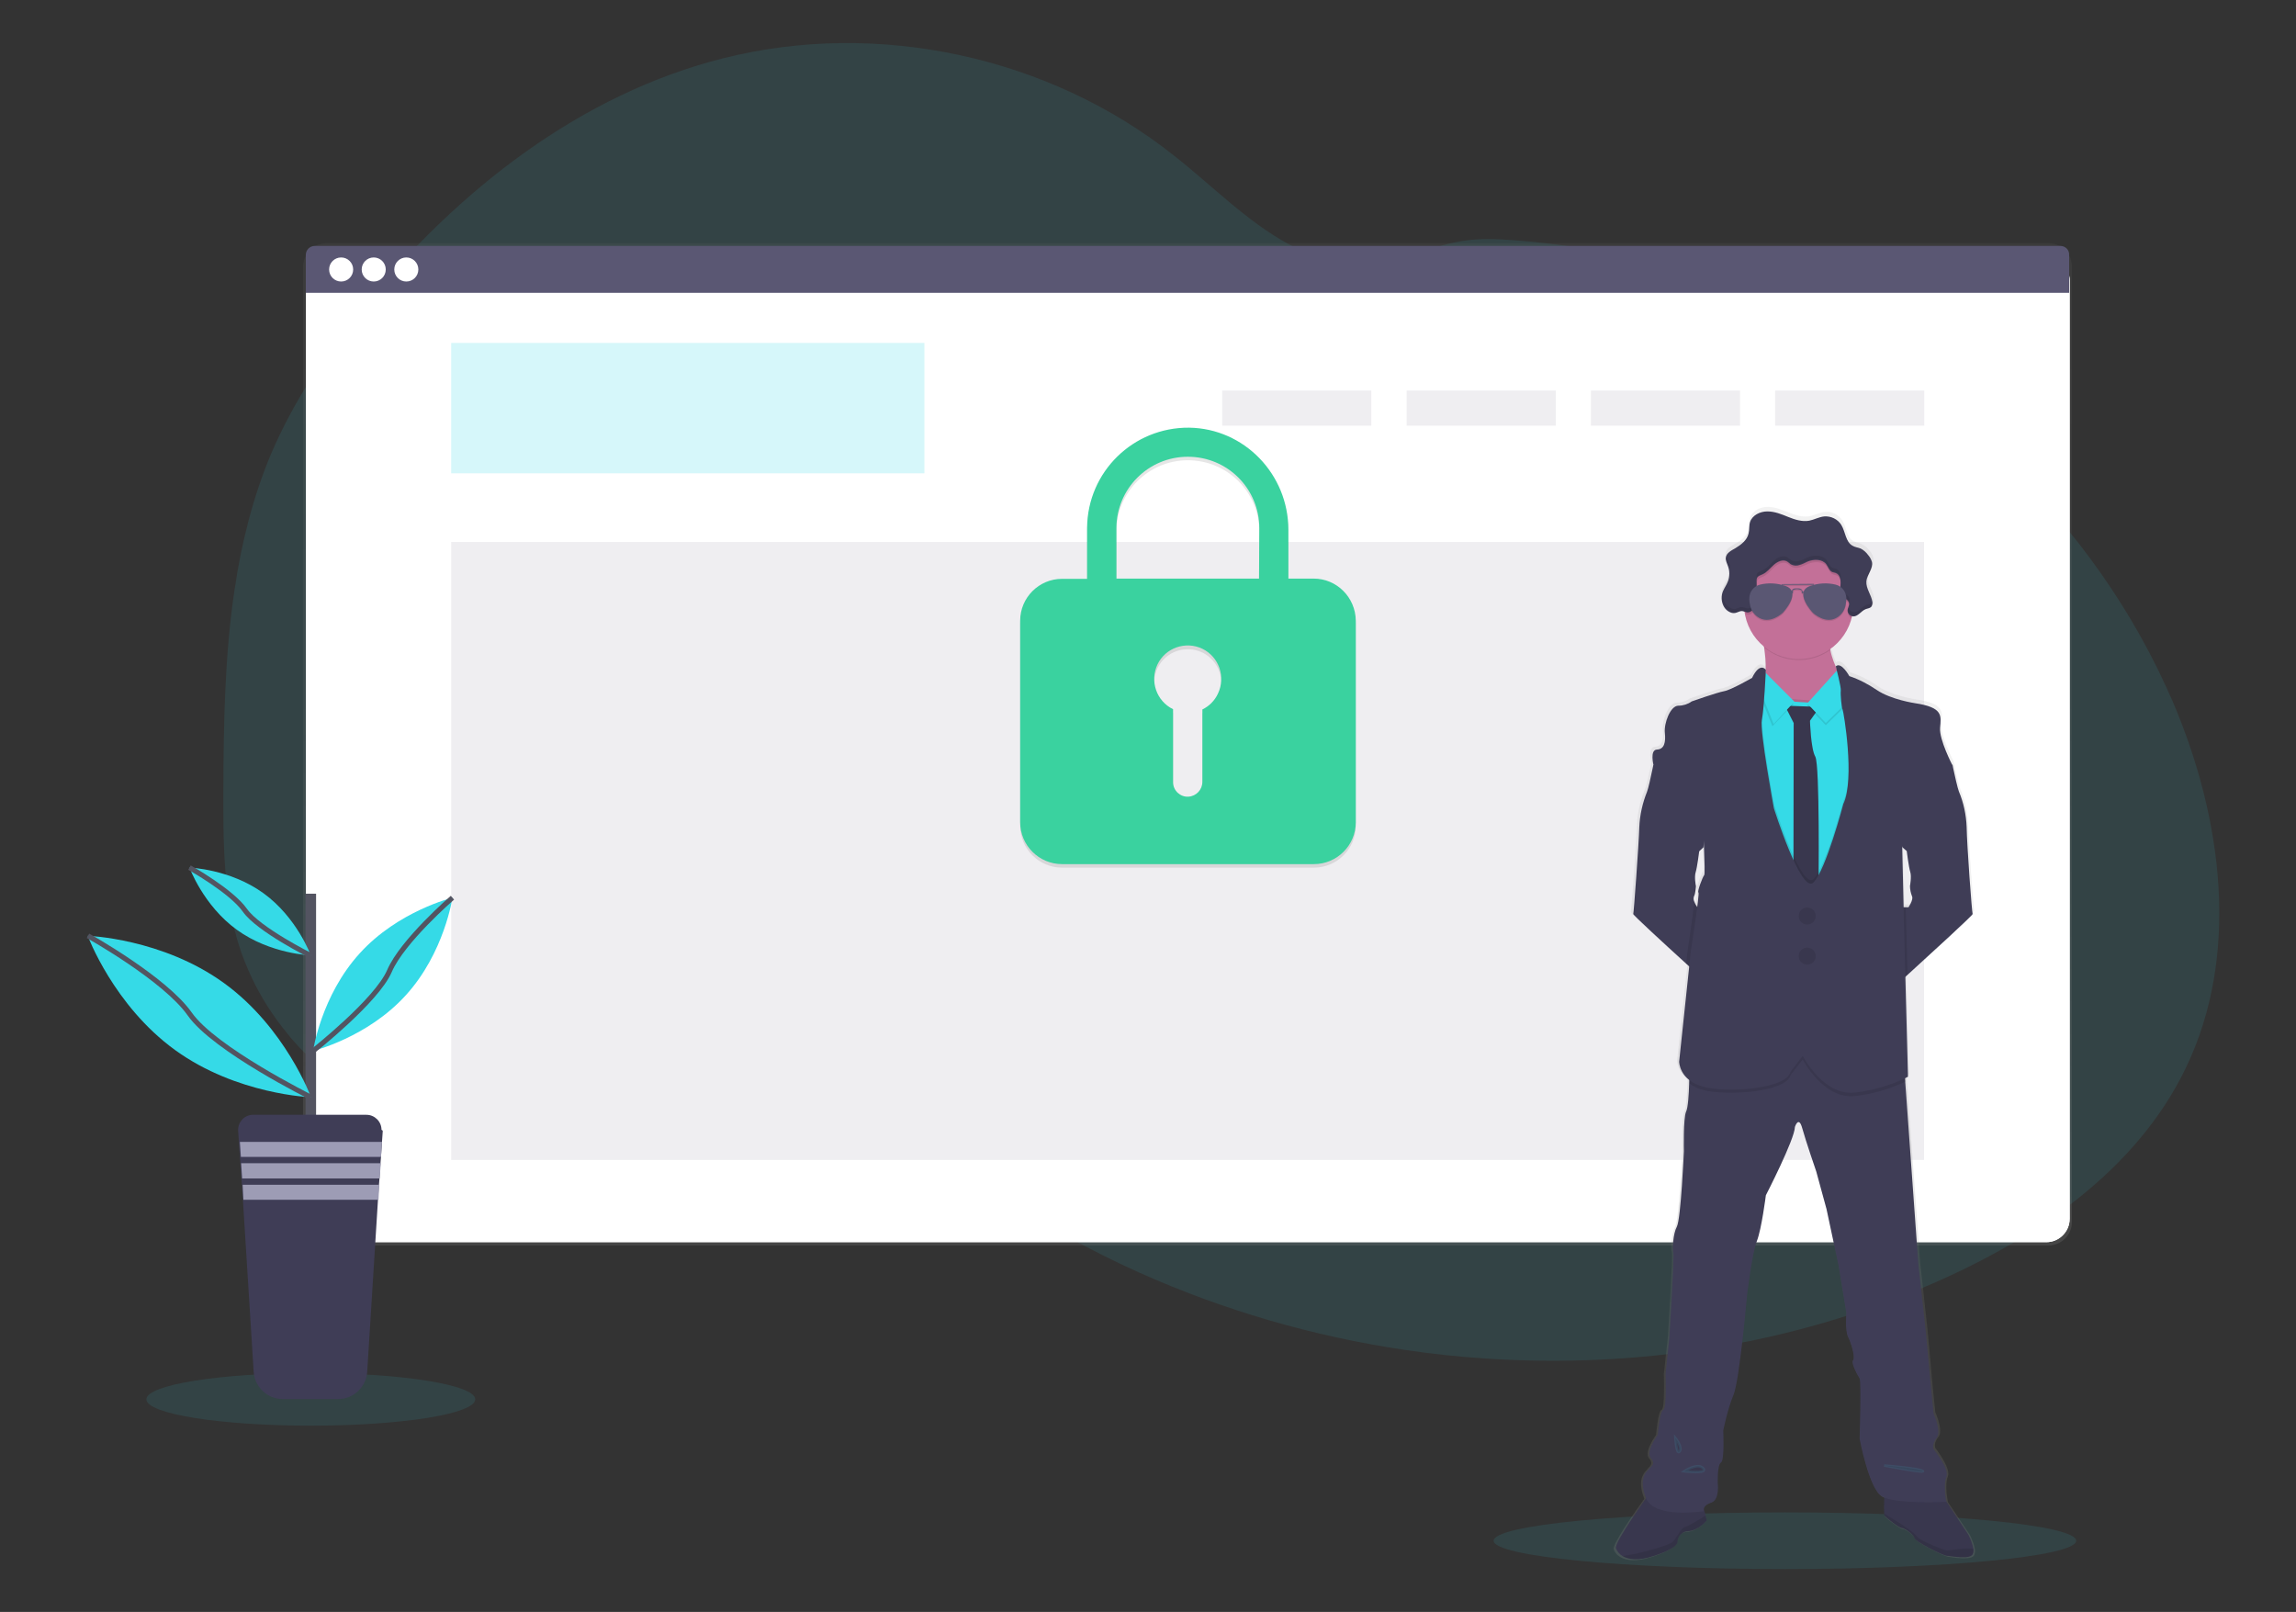 <?xml version="1.0" encoding="utf-8"?>
<!-- Generator: Adobe Illustrator 23.0.1, SVG Export Plug-In . SVG Version: 6.00 Build 0)  -->
<svg version="1.1" id="f921693e-33a8-40f4-b606-3710578972cc"
	 xmlns="http://www.w3.org/2000/svg" xmlns:xlink="http://www.w3.org/1999/xlink" x="0px" y="0px" viewBox="0 0 916 643"
	 style="enable-background:new 0 0 916 643;" xml:space="preserve">
<rect x="0" y="0" width="916" height="643" fill="#333333" stroke="none"/>
<style type="text/css">
	.st0{opacity:0.1;fill:#35DAE7;enable-background:new    ;}
	.st1{fill:url(#SVGID_1_);}
	.st2{fill:#FFFFFF;}
	.st3{opacity:4.000000e-02;fill:#FFFFFF;enable-background:new    ;}
	.st4{fill:#5A5773;}
	.st5{opacity:0.2;fill:#35DAE7;enable-background:new    ;}
	.st6{opacity:0.1;fill:#5A5773;enable-background:new    ;}
	.st7{opacity:0.1;enable-background:new    ;}
	.st8{fill:#3AD29F;}
	.st9{fill:url(#SVGID_2_);}
	.st10{fill:#C37098;}
	.st11{fill:#3F3D56;}
	.st12{fill:none;}
	.st13{fill:#35DAE7;}
	.st14{opacity:0.1;stroke:#35DAE7;stroke-miterlimit:10;enable-background:new    ;}
	.st15{opacity:0.1;}
	.st16{fill:#535461;}
	.st17{fill:#9D9CB5;}
	.st18{fill:none;stroke:#535461;stroke-width:2;stroke-miterlimit:10;}
</style>
<g id="seguro">
	<title>security</title>
	<path class="st0" d="M871.9,426.3c-19.7,40.7-59.8,67.9-101.3,85.9c-55.9,24.2-117.4,33.8-178.2,29.7c-10.6-0.7-21.2-1.8-31.8-3.4
		c-36.7-5.4-72.5-15.8-106.4-31c-9.8-4.4-19.3-9.2-28.7-14.4c-15.7-8.7-30.7-18.5-44.9-29.4c-3.6-2.7-7.1-5.5-10.6-8.4
		c-2.4-2-4.8-4-7.2-6c-5.1-4.2-10.4-8.1-16.3-11.1c-1.8-0.9-3.6-1.7-5.5-2.4c-18.6-7.1-40.1-4.4-59.5,1.1
		c-14.7,4.2-29.1,10-43.9,14.1c-6.6,1.9-13.2,3.3-20,4.2c-15.1,1.9-30.4,0.6-44.9-3.9l-1.2-0.4c-2.1-0.7-4.1-1.4-6.2-2.1l-1.2-0.5
		c-2-0.8-3.9-1.6-5.8-2.5l-1.2-0.6c-2-0.9-3.9-1.9-5.8-2.9c-0.7-0.4-1.4-0.7-2-1.1c-10.8-6-20.6-13.7-29.1-22.6
		c-0.2-0.2-0.5-0.5-0.7-0.7c-1.2-1.3-2.3-2.6-3.5-3.9c-0.4-0.5-0.8-1-1.2-1.5c-1.3-1.6-2.6-3.3-3.9-5c-0.2-0.2-0.4-0.5-0.5-0.7
		c-5.1-7-9.3-14.6-12.5-22.6c-0.1-0.2-0.2-0.5-0.3-0.7c-1-2.5-1.9-5.1-2.7-7.8c-0.3-1.1-0.7-2.2-0.9-3.3c-0.1-0.3-0.2-0.7-0.3-1
		c-4.1-16.1-4.6-32.9-4.6-49.6c0-1.9,0-3.9,0-5.8c0.1-27,0.5-54.4,4.5-81c0-0.2,0.1-0.4,0.1-0.5c1.3-9,3.1-17.8,5.4-26.6
		c2.4-9.2,5.4-18.2,9.1-27c9.2-21.5,22.5-41.1,37.3-59.3c37.2-45.7,86.1-84.1,143.2-98.4c61.6-15.5,130.1-0.6,179.7,38.9
		c15.2,11.9,28.9,26.2,45.9,35.4c14.9,8,32.2,11.4,48.1,5c13.1-5.2,21.7-7.8,36.5-7c30.6,1.7,60.7,8,89.4,18.7
		c1.2,0.4,2.3,0.9,3.5,1.3c74.7,28.7,139,85.5,172.4,158.5c0.9,1.9,1.7,3.9,2.6,5.8C886.7,326.4,893.9,381,871.9,426.3z"/>
	<ellipse class="st0" cx="124" cy="558.2" rx="65.6" ry="10.5"/>
	<ellipse class="st0" cx="712.1" cy="614.6" rx="116.2" ry="11.3"/>
	
		<linearGradient id="SVGID_1_" gradientUnits="userSpaceOnUse" x1="473.75" y1="528.577" x2="473.75" y2="128.777" gradientTransform="matrix(1 0 0 1 0 -31.764)">
		<stop  offset="0" style="stop-color:#808080;stop-opacity:0.25"/>
		<stop  offset="0.54" style="stop-color:#808080;stop-opacity:0.12"/>
		<stop  offset="1" style="stop-color:#808080;stop-opacity:0.1"/>
	</linearGradient>
	<path class="st1" d="M130.2,97h687.1c5.1,0,9.3,4.2,9.3,9.3v381.2c0,5.1-4.2,9.3-9.3,9.3H130.2c-5.1,0-9.3-4.2-9.3-9.3V106.3
		C121,101.2,125.1,97,130.2,97z"/>
	<path class="st2" d="M131.4,102.6h685c5.1,0,9.3,4.2,9.3,9.3v374.3c0,5.1-4.2,9.3-9.3,9.3h-685c-5.1,0-9.3-4.2-9.3-9.3V111.9
		C122.1,106.8,126.2,102.6,131.4,102.6z"/>
	<path class="st2" d="M131.4,102.6h685c5.1,0,9.3,4.2,9.3,9.3v374.3c0,5.1-4.2,9.3-9.3,9.3h-685c-5.1,0-9.3-4.2-9.3-9.3V111.9
		C122.1,106.8,126.2,102.6,131.4,102.6z"/>
	<path class="st3" d="M131.4,102.6h685c5.1,0,9.3,4.2,9.3,9.3v374.3c0,5.1-4.2,9.3-9.3,9.3h-685c-5.1,0-9.3-4.2-9.3-9.3V111.9
		C122.1,106.8,126.2,102.6,131.4,102.6z"/>
	<path class="st4" d="M822,98.1H125.6c-2,0-3.6,1.6-3.6,3.6v15.1h703.5v-15.1C825.6,99.7,824,98.1,822,98.1z"/>
	<g>
		<circle class="st2" cx="136.1" cy="107.5" r="4.8"/>
		<circle class="st2" cx="149.1" cy="107.5" r="4.8"/>
		<circle class="st2" cx="162.1" cy="107.5" r="4.8"/>
	</g>
	<rect x="180" y="136.8" class="st5" width="188.8" height="52"/>
	<rect x="180" y="216.2" class="st6" width="587.6" height="246.5"/>
	<path class="st7" d="M524.1,232.2H514v-19.5c0-22.1-17.6-40.4-39.6-40.7c-22.3-0.2-40.5,17.6-40.7,39.9c0,0.1,0,0.2,0,0.3v20.1h-10
		c-9.2,0-16.7,7.5-16.7,16.7v80.4c0,9.2,7.5,16.7,16.7,16.7h100.5c9.2,0,16.7-7.5,16.7-16.7V249
		C540.8,239.7,533.3,232.3,524.1,232.2z M479.7,284.5v28.8c0,3.2-2.4,5.8-5.6,6s-6-2.4-6.1-5.6c0-0.1,0-0.2,0-0.3v-29
		c-6.6-3.2-9.4-11.2-6.2-17.9c3.2-6.6,11.2-9.4,17.9-6.2c6.6,3.2,9.4,11.2,6.2,17.9C484.6,281,482.4,283.2,479.7,284.5L479.7,284.5z
		 M502.3,232.2h-56.9v-20.1c0-15.7,12.7-28.5,28.5-28.5s28.5,12.7,28.5,28.5L502.3,232.2z"/>
	<path class="st8" d="M524.1,230.8H514v-19.5c0-22.1-17.6-40.4-39.6-40.7c-22.3-0.2-40.5,17.6-40.7,39.9c0,0.1,0,0.2,0,0.3v20.1h-10
		c-9.2,0-16.7,7.5-16.7,16.7V328c0,9.2,7.5,16.7,16.7,16.7h100.5c9.2,0,16.7-7.5,16.7-16.7v-80.4
		C540.8,238.3,533.3,230.8,524.1,230.8z M479.7,283v28.8c0,3.2-2.4,5.8-5.6,6s-6-2.4-6.1-5.6c0-0.1,0-0.2,0-0.3v-29
		c-6.6-3.2-9.4-11.2-6.2-17.9c3.2-6.6,11.2-9.4,17.9-6.2c6.6,3.2,9.4,11.2,6.2,17.9C484.6,279.5,482.4,281.7,479.7,283L479.7,283z
		 M502.3,230.8h-56.9v-20.1c0-15.7,12.7-28.5,28.5-28.5s28.5,12.7,28.5,28.5L502.3,230.8z"/>
	<rect x="708.2" y="155.8" class="st6" width="59.5" height="14"/>
	
		<linearGradient id="SVGID_2_" gradientUnits="userSpaceOnUse" x1="742.835" y1="693.709" x2="742.835" y2="273.524" gradientTransform="matrix(1 0 0 1 -26.97 -71.804)">
		<stop  offset="0" style="stop-color:#808080;stop-opacity:0.25"/>
		<stop  offset="0.54" style="stop-color:#808080;stop-opacity:0.12"/>
		<stop  offset="1" style="stop-color:#808080;stop-opacity:0.1"/>
	</linearGradient>
	<path class="st9" d="M787.9,618c-0.4-2-1.1-3.9-2-5.7L777,599h0.1c0,0-1.4-6.7,0-10s-5-11.4-5-11.4s-0.8-2,1.3-4.5
		c2-2.5-1.3-9.8-1.3-9.8s-1.6-15.3-1.7-17.6c-0.2-2.3-1.4-15.3-1.4-15.3l-3-27.4l-5.3-72.6l-0.1-1.4c0.7-0.3,1-0.5,1-0.5l-1.1-40.1
		l0.9-0.8c8-7.2,26.4-23.9,26.2-24.3s-2.2-27.9-2.5-34.8c-0.2-4.9-1.3-9.7-3.2-14.2c-0.5-0.9-1.8-6.9-2.3-9.5
		c-0.1-0.7-0.2-1.1-0.2-1.1s-5.4-10.3-4.9-14.9c0.5-4.7,1.4-8.2-10.1-9.8c0,0-9.7-1.4-15.4-5.4c-3.4-2.4-7.1-4.2-11-5.5
		c0,0-3.2-5.9-5.5-3.9c-0.9-2.1-1.7-4.3-2.1-6.6l-0.1-0.4c4.3-3,7.3-7.4,8.6-12.4c0.1-0.3,0.1-0.6,0.2-0.9c0.2,0.1,0.5,0.1,0.7,0.1
		c2,0,3.2-2.2,5-2.9c0.7-0.3,1.7-0.3,2.2-0.9c0.4-0.5,0.6-1.1,0.5-1.6c0-0.2,0-0.4,0-0.6c0-0.1,0-0.1,0-0.2v0.1
		c-0.5-2.7-2.6-5.1-2.4-7.8c0.2-2.6,2.5-4.9,2.3-7.4c0-0.2,0-0.4-0.1-0.6v0.1c-0.3-1-0.8-1.9-1.5-2.6c-0.8-1.1-1.8-2-3.1-2.6
		c-1-0.5-2.2-0.6-3.2-1.1c-2.8-1.5-2.8-5.6-4.5-8.3c-1.5-2.3-4.1-3.7-6.9-3.4c-2.1,0.2-4,1.3-6.1,1.7c-2.9,0.5-5.8-0.4-8.5-1.5
		s-5.4-2.2-8.3-2.2c-2.9,0-6,1.5-6.9,4.2c-0.5,1.5-0.2,3.1-0.6,4.6c-0.6,2.7-3,4.6-5.4,5.9c-1.5,0.8-3.3,1.8-3.7,3.3v-0.1
		c0,0.1-0.1,0.3-0.1,0.4c0,0.2,0,0.3,0,0.5c0,1.1,0.6,2.1,0.9,3.1c0.7,1.9,0.7,4.1,0,6c-0.5,1.4-1.5,2.7-2,4.1
		c-0.3,0.7-0.4,1.3-0.5,2v-0.1c0,0.3,0,0.6,0,1c0,1.1,0.2,2.2,0.7,3.1c0.7,1.3,1.9,2.4,3.3,2.8c1.5,0.3,2.4-1.1,4-0.7
		c0.3,0.1,0.6,0.2,0.8,0.3c0.1,0.3,0.1,0.7,0.2,1c0.9,5,3.6,9.5,7.5,12.8c0,0.2,0.1,0.4,0.1,0.5l0,0c0.5,3,0.7,6,0.6,9
		c0,0-2.3-3.4-5.5,3.2c0,0-8.4,4.8-11.3,5.4c-2.9,0.5-13.1,4.1-13.1,4.1c-1.5,1.1-3.4,1.7-5.3,1.7c-3.2,0-5.9,7-5.5,10.8
		s-0.2,6.6-3.2,6.8s-1.4,6.2-1.3,6.3l-0.3,1.3c-0.6,2.7-1.8,8.4-2.3,9.3c-1.9,4.5-3,9.3-3.2,14.2c-0.2,6.9-2.2,34.3-2.5,34.8
		c-0.2,0.3,12.4,11.8,21.3,19.9l1.3,1.2l-4.1,38.1c0.2,3,1.8,5.7,4.2,7.4c0,0.4,0,0.9,0,1.4c-0.2,4.5-0.5,9.8-1.2,11.3
		c-1.2,2.5-0.9,15.9-0.9,15.9s-1.3,27.2-2.8,30.2c-1.6,3-1.9,9.2-1.4,10.4s-1.6,33.9-1.6,33.9l-1.6,14.6c0,0,0.5,14-0.9,14.3
		s-2.2,10-2.2,10s-5,6.8-2.8,9.3s-0.3,3.6-0.5,4.2c-0.2,0.6-4.8,3-1.5,11.7c0,0.1,0.1,0.2,0.1,0.3c-3.1,4.3-12.8,18-12.2,20.1
		c0.4,1.3,1.4,2.4,2.6,3.1c2.3,1.4,6.2,2,12.5,0c10.4-3.3,9.7-5.8,9.7-5.8c0.1-2.3,2-4.2,4.4-4.2c4.3-0.3,7.5-4.3,7.5-4.3l-0.5-1.9
		l-0.7-2.6c0.1-0.7,0.6-2,3-2.8c3.6-1.1,2.7-7.9,2.7-7.9s-0.3-7.2,1.2-8.1s0.9-12.8,0.9-12.8s1.7-8.6,4.2-14.3
		c2.5-5.8,5.5-40,5.5-40s2-16.8,3.9-21.6c1.9-4.8,3.6-18.4,3.6-18.4S715.9,454,716,449c0,0,1.5-4.7,3,0.5c1.5,5.1,5.7,17.4,5.7,17.4
		l4.1,15.1l4.8,22.6l3.1,19c0,0-0.5,7.2,0.7,9.7s3,8.2,2,9.3c-0.9,1.1,1.9,6.2,2.7,7.3s0,24.1,0,24.1s3.6,19.6,8.8,23
		c0.4,0.2,0.7,0.4,1.1,0.6c-0.1,2.1-0.1,5-0.1,6.5c0,0.3,0,0.7,0.2,1c0.5,0.6,5.8,4.8,6.9,4.8c1.1,0,5,2.7,5.2,4s11.4,6.9,13,7.1
		c1.6,0.2,9.3,1.6,10.4-0.6C788,619.3,788,618.6,787.9,618z M760.2,337.5l0.8,0.7c0,0,0.8,6.4,1.4,8.3s-0.1,5.7-0.1,5.7
		c0.1,1.4,0.3,2.8,0.8,4.1c0.7,1.4-1.4,4.5-1.4,4.5h-1.9l-0.6-24L760.2,337.5z M704.4,265.7v-0.1
		C704.4,265.6,704.4,265.6,704.4,265.7L704.4,265.7z M675.5,358.2c-0.3-0.6-0.3-1.3-0.1-2c0.2-0.4,0.3-0.7,0.4-1.1
		c0.2-1,0.4-2,0.4-3l0,0c-0.1-0.4-0.7-3.8-0.1-5.6c0.6-1.8,1.4-8.3,1.4-8.3l0.5-0.5l1.2-1.1c0,0,0-0.4,0.1-1.1
		c0.3,5.6,0.5,11.9,0.1,12.2c-0.6,0.6-2.9,6.7-2.3,6.9c0.2,0.1-0.1,2.5-0.5,5.8C676.2,359.8,675.8,359,675.5,358.2z"/>
	<path class="st10" d="M735.4,271.6v9.2l-19,9.5c0,0-18.8-11.4-14.2-15.9c3-2.9,2.4-10.7,1.6-16.2l0,0c-0.5-3.1-1-5.5-1-5.5
		s33.8-9.7,28.7-2.3c-1.7,2.5-1.8,5.6-1.3,8.8C731.4,265.5,735.4,271.6,735.4,271.6z"/>
	<path class="st11" d="M683.5,361.9l-2.4,30.1c0,0-3.7-3.3-8.4-7.6c-8.8-8-21.3-19.5-21.1-19.8c0.2-0.5,2.2-27.8,2.4-34.6
		c0.2-4.9,1.3-9.7,3.1-14.2c0.4-0.9,1.7-6.6,2.2-9.2c0.2-0.8,0.3-1.4,0.3-1.4l4.1-1.6c0,0,17.1,19.1,17.1,19.4s-1.2,15-1.2,15
		l-1.2,1.1l-0.5,0.5c0,0-0.8,6.4-1.4,8.3c-0.6,1.9,0,5.2,0.1,5.6l0,0c-0.1,1-0.2,2-0.4,3c-0.1,0.4-0.2,0.7-0.4,1.1
		c-0.2,0.7-0.2,1.4,0.1,2c0.3,0.9,0.8,1.7,1.3,2.4L683.5,361.9z"/>
	<path class="st11" d="M787,364.6c0.2,0.4-18,17-25.9,24.2l-3.6,3.2l-2.4-30.1h6.3c0,0,2.1-3,1.4-4.4c-0.5-1.3-0.8-2.7-0.8-4.1
		c0,0,0.7-3.7,0.1-5.6c-0.6-1.9-1.4-8.3-1.4-8.3l-0.8-0.7L759,338c0,0-1.2-14.6-1.2-15c0-0.3,17.1-19.4,17.1-19.4l4.1,1.6
		c0,0,0.1,0.4,0.2,1.1c0.5,2.5,1.9,8.5,2.3,9.4c1.9,4.5,2.9,9.3,3.1,14.2C784.7,336.9,786.7,364.2,787,364.6z"/>
	<path class="st11" d="M787,620c-1.1,2.2-8.8,0.7-10.3,0.6c-1.6-0.1-12.8-5.7-12.9-7.1c-0.2-1.3-4-4-5.1-4s-6.3-4.2-6.8-4.8
		c-0.1-0.3-0.2-0.6-0.2-1c-0.2-2.5,0.2-9.1,0.2-9.1l22.5,1.2l10.9,16.4c0.9,1.8,1.6,3.7,2,5.6C787.4,618.7,787.3,619.4,787,620z"/>
	<path class="st7" d="M787,620c-1.1,2.2-8.8,0.7-10.3,0.6c-1.6-0.1-12.8-5.7-12.9-7.1c-0.2-1.3-4-4-5.1-4s-6.3-4.2-6.8-4.8
		c-0.1-0.3-0.2-0.6-0.2-1c-0.2-2.5,0.2-9.1,0.2-9.1l22.5,1.2l10.9,16.4c0.9,1.8,1.6,3.7,2,5.6C787.4,618.7,787.3,619.4,787,620z"/>
	<path class="st7" d="M787,620c-1.1,2.2-8.8,0.7-10.3,0.6c-1.6-0.1-12.8-5.7-12.9-7.1c-0.2-1.3-4-4-5.1-4s-6.3-4.2-6.8-4.8
		c-0.1-0.3-0.2-0.6-0.2-1l7.3,4.6c0,0,4.6,3,5.9,4.7c1.2,1.8,11,5.4,11.8,5.5c0.6,0.1,7-1.2,10.5-0.7
		C787.4,618.7,787.3,619.4,787,620z"/>
	<path class="st11" d="M680.9,606.5c0,0-3.2,4-7.4,4.3c-2.3,0-4.2,1.9-4.3,4.2c0,0,0.7,2.4-9.5,5.7c-6.2,2-10.1,1.4-12.4,0
		c-1.2-0.7-2.1-1.8-2.6-3.1c-0.7-2.5,13-21.3,13-21.3l12.5-0.7l8.9,4l1.4,5.1L680.9,606.5z"/>
	<path class="st7" d="M680.9,606.5c0,0-3.2,4-7.4,4.3c-2.3,0-4.2,1.9-4.3,4.2c0,0,0.7,2.4-9.5,5.7c-6.2,2-10.1,1.4-12.4,0
		c-1.2-0.7-2.1-1.8-2.6-3.1c-0.7-2.5,13-21.3,13-21.3l12.5-0.7l8.9,4l1.4,5.1L680.9,606.5z"/>
	<path class="st12" d="M680.9,606.5c0,0-3.2,4-7.4,4.3c-2.3,0-4.2,1.9-4.3,4.2c0,0,0.7,2.4-9.5,5.7c-6.2,2-10.1,1.4-12.4,0
		c5.8-0.6,18.8-4.3,20-5.6c1.6-1.6,3.5-5.8,4.8-5.9c0.9-0.1,5.6-2.9,8.3-4.6L680.9,606.5z"/>
	<path class="st7" d="M680.9,606.5c0,0-3.2,4-7.4,4.3c-2.3,0-4.2,1.9-4.3,4.2c0,0,0.7,2.4-9.5,5.7c-6.2,2-10.1,1.4-12.4,0
		c5.8-0.6,18.8-4.3,20-5.6c1.6-1.6,3.5-5.8,4.8-5.9c0.9-0.1,5.6-2.9,8.3-4.6L680.9,606.5z"/>
	<path class="st11" d="M776.5,589.2c-1.4,3.3,0,9.9,0,9.9s-20.8,1.1-25.9-2.3c-5.1-3.4-8.7-22.9-8.7-22.9s0.7-22.9,0-24
		s-3.6-6.2-2.6-7.3c0.9-1.1-0.7-6.8-2-9.3s-0.7-9.6-0.7-9.6l-3.1-18.9l-4.8-22.5l-4.1-15c0,0-4.2-12.2-5.6-17.3
		c-1.4-5.1-2.9-0.5-2.9-0.5c-0.1,5-11.6,27.3-11.6,27.3s-1.7,13.5-3.6,18.3c-1.9,4.8-3.9,21.5-3.9,21.5s-3,34.1-5.4,39.8
		s-4.1,14.3-4.1,14.3s0.6,11.8-0.9,12.7s-1.3,8.1-1.3,8.1s0.9,6.8-2.6,7.9c-3.6,1.1-3,3.4-3,3.4s-19.8,3.3-23.1-5.4s1.2-11,1.5-11.6
		s2.7-1.7,0.5-4.2s2.8-9.3,2.8-9.3s0.8-9.6,2.2-9.9c1.4-0.3,0.9-14.3,0.9-14.3l1.5-14.6c0,0,2-32.5,1.6-33.8s-0.2-7.4,1.4-10.4
		s2.8-30.1,2.8-30.1s-0.3-13.3,0.9-15.8c0.7-1.4,1.1-6.8,1.2-11.2c0.1-3.4,0.2-6.1,0.2-6.1l17.3-6.5l22.3-7.1l18.7,9l27.4,5.3
		l0.3,4.7l5.2,72.3l3,27.3c0,0,1.2,12.9,1.4,15.2s1.7,17.5,1.7,17.5s3.3,7.3,1.2,9.8c-2,2.5-1.2,4.5-1.2,4.5
		S777.9,585.9,776.5,589.2z"/>
	<path class="st7" d="M731.5,250.5c-1.7,2.5-1.8,5.6-1.3,8.8c-8,5.7-18.8,5.3-26.4-1l0,0c-0.5-3.1-1-5.5-1-5.5
		S736.7,243.2,731.5,250.5z"/>
	<path class="st10" d="M739.4,241.1c0,12-9.7,21.8-21.8,21.8c-12,0-21.8-9.7-21.8-21.8s9.7-21.8,21.8-21.8l0,0
		c12-0.1,21.7,9.6,21.8,21.5C739.4,240.9,739.4,241,739.4,241.1z"/>
	<polygon class="st7" points="744,277.2 736.8,404.2 698.1,396 690.4,345.1 698,276.8 703.8,277.6 713.8,278.8 723.8,279.5 
		734.7,278.3 	"/>
	<polygon class="st13" points="744,278.1 736.8,405.1 698.1,397 690.4,346.1 698,277.8 703.8,278.5 713.8,279.8 723.8,280.4 
		734.7,279.2 	"/>
	<path class="st11" d="M712.1,281.5L726,282l-3.9,5.5c0,0,0.3,11.1,2.1,14.3c1.9,3.2,1.3,52.3,1.3,52.3l-3.7,7l-6.3-7.9l0.1-64.8
		L712.1,281.5z"/>
	<path class="st7" d="M712.1,281.5L726,282l-3.9,5.5c0,0,0.3,11.1,2.1,14.3c1.9,3.2,1.3,52.3,1.3,52.3l-3.7,7l-6.3-7.9l0.1-64.8
		L712.1,281.5z"/>
	<polygon class="st7" points="734,267.1 721,281.5 728.4,289.3 740.7,277.3 	"/>
	<polygon class="st13" points="734,266.2 721,280.6 728.4,288.4 740.7,276.4 	"/>
	<polygon class="st7" points="715.5,280.9 702.3,267.7 701.1,274.6 707.1,289.7 	"/>
	<polygon class="st13" points="715.9,279.9 702.8,266.8 701.5,273.6 707.6,288.8 	"/>
	<path class="st7" d="M760.3,431.4c-6.3,3-13.1,5-20,5.8c-12.8,1.6-21.1-14.6-21.1-14.6l-4.9,6.3c-1.6,6.7-25.2,8.4-34.8,5.9
		c-2-0.5-3.9-1.4-5.5-2.6c0.1-3.4,0.2-6.1,0.2-6.1l17.3-6.5l22.3-7.1l18.7,9l27.4,5.3L760.3,431.4z"/>
	<path class="st7" d="M744,278.1L736.9,405l-38.7-8.1l-7.7-50.9l7.6-68.3l5.7,0.7c-0.1,2.5-0.4,5-0.8,7.4
		c-0.9,4.3,4.8,35.2,4.8,35.2s10.9,34.6,15.8,29.6c4.9-5,11.9-31.3,11.9-31.3c4.7-9.8,0.1-37.1-0.3-37.7c-0.2-0.8-0.4-1.6-0.4-2.5
		L744,278.1z"/>
	<path class="st7" d="M760.7,376.4l0.3,12.4l-3.6,3.2l-2.4-30.1h5.3L760.7,376.4z"/>
	<path class="st7" d="M676.6,353.4L676.6,353.4c-0.1,1-0.2,2-0.4,3c0-0.3,0-0.4-0.1-0.5C675.9,355.9,676.2,354.8,676.6,353.4z"/>
	<path class="st7" d="M683.5,361.9l-2.4,30.1c0,0-3.7-3.3-8.4-7.6l0.6-5.3c0,0,2-13.1,2.7-19.6c0.3,0.9,0.8,1.7,1.3,2.4H683.5z"/>
	<path class="st11" d="M704.5,267.2c0,0-2.3-3.4-5.5,3.2c0,0-8.3,4.8-11.1,5.3s-13,4.1-13,4.1c-1.5,1.1-3.4,1.7-5.3,1.7
		c-3.2,0-5.8,7-5.4,10.8s-0.2,6.6-3.2,6.7c-2.9,0.2-1.3,6.3-1.3,6.3l19.6,22.5c0,0,1.2,20.7,0.6,21.3c-0.6,0.6-2.9,6.7-2.3,6.9
		s-3,23.1-3,23.1l-4.7,44.4c0,0,0,7.4,9.6,10s33.2,0.9,34.8-5.9l4.9-6.4c0,0,8.4,16.3,21.1,14.6c12.8-1.6,20.9-6.3,20.9-6.3
		l-1.4-53.2l-0.9-38.3l20-32.8c0,0-5.3-10.2-4.9-14.9s1.4-8.1-10-9.8c0,0-9.6-1.4-15.3-5.3c-3.4-2.3-7-4.2-10.9-5.5
		c0,0-3.2-5.9-5.4-3.9c0,0,2.2,8.4,2,9.7c-0.2,1.3,0.3,6.9,0.7,7.5s5,27.9,0.3,37.7c0,0-6.9,26.3-11.9,31.3
		c-4.9,5-15.8-29.6-15.8-29.6s-5.7-30.8-4.8-35.2S704.5,267.2,704.5,267.2z"/>
	<circle class="st11" cx="721" cy="365.4" r="3.4"/>
	<circle class="st11" cx="721" cy="381.4" r="3.4"/>
	<circle class="st7" cx="721" cy="365.4" r="3.4"/>
	<circle class="st7" cx="721" cy="381.4" r="3.4"/>
	<path class="st14" d="M751.7,584.6c0,0,14,1.1,15.4,2.2C768.4,587.8,751.7,584.6,751.7,584.6z"/>
	<path class="st14" d="M668.4,573.6c0,0,3,3.7,1.7,5.4S668.4,573.6,668.4,573.6z"/>
	<path class="st14" d="M671.9,586.9c0,0,5.4-3.6,7.6-1.2S671.9,586.9,671.9,586.9z"/>
	<path class="st7" d="M739.4,241.1c0,1.9-0.2,3.7-0.7,5.5c-0.9-0.4-1.5-1.4-1.4-2.4c0.1-0.9,0.7-1.7,0.6-2.6c-0.2-1.4-1.8-1.9-2.7-3
		c-1.1-1.3-0.8-3.2-0.7-4.8c0.1-1.7-0.3-3.7-1.9-4.3c-0.5-0.2-1-0.2-1.4-0.4c-1.2-0.5-1.6-2-2.4-3.1c-1.6-2.1-4.9-2.1-7.4-1.1
		c-1.1,0.5-2.2,1-3.3,1.4c-1.2,0.4-2.4,0.3-3.5-0.3c-0.5-0.3-0.9-0.7-1.4-1.1c-1.7-1-3.9,0-5.3,1.3c-1.5,1.3-2.6,3-4.5,3.8
		c-0.8,0.4-1.8,0.6-2.2,1.4c-0.2,0.4-0.3,0.9-0.2,1.4c0,2.9,0.3,5.8-0.3,8.7c-0.4,1.8-1.7,3.9-3.5,3.7c-0.2,0-0.5-0.1-0.7-0.2
		c-2.2-11.8,5.6-23.2,17.4-25.4c11.8-2.2,23.2,5.6,25.4,17.4C739.3,238.4,739.5,239.7,739.4,241.1L739.4,241.1z"/>
	<path class="st11" d="M695.3,243.8c0.6,0.1,1.1,0.4,1.7,0.5c1.8,0.2,3.1-1.8,3.5-3.7c0.6-2.8,0.3-5.8,0.3-8.7c0-0.5,0-1,0.2-1.4
		c0.4-0.8,1.4-1,2.2-1.4c1.8-0.8,3-2.5,4.5-3.8s3.6-2.3,5.3-1.3c0.5,0.3,0.9,0.7,1.4,1.1c1.1,0.6,2.4,0.7,3.5,0.3
		c1.2-0.3,2.2-0.9,3.3-1.4c2.5-1,5.8-1,7.4,1.1c0.8,1.1,1.2,2.6,2.4,3.1c0.5,0.2,1,0.2,1.4,0.4c1.6,0.6,2,2.6,1.9,4.3
		s-0.3,3.5,0.7,4.8c0.9,1.1,2.5,1.6,2.7,3c0.1,0.9-0.5,1.7-0.6,2.6c-0.1,1.4,0.9,2.5,2.3,2.6l0,0c1.9,0,3.1-2.2,4.9-2.9
		c0.7-0.3,1.6-0.3,2.2-0.9c0.4-0.6,0.6-1.3,0.5-2c-0.4-2.8-2.6-5.3-2.4-8.2c0.2-2.7,2.8-5.1,2.2-7.8c-0.3-1-0.8-1.9-1.5-2.7
		c-0.8-1.1-1.8-2-3-2.6c-1-0.4-2.2-0.5-3.2-1.1c-2.8-1.5-2.8-5.5-4.5-8.3c-1.4-2.3-4.1-3.6-6.8-3.4c-2.1,0.2-4,1.3-6,1.7
		c-2.8,0.5-5.7-0.4-8.4-1.5s-5.4-2.2-8.3-2.2s-6,1.5-6.9,4.2c-0.5,1.5-0.2,3.1-0.6,4.6c-0.6,2.7-3,4.5-5.3,5.9
		c-1.6,0.9-3.6,1.9-3.8,3.8c-0.1,1.2,0.5,2.2,0.9,3.4c0.7,1.9,0.7,4,0,5.9c-0.5,1.4-1.4,2.6-2,4c-0.8,1.9-0.7,4.1,0.2,5.9
		c0.7,1.4,1.9,2.4,3.4,2.8C692.9,244.9,693.8,243.5,695.3,243.8z"/>
	<g class="st15">
		<path d="M700.5,239c-0.4,1.8-1.7,3.9-3.5,3.7c-0.6-0.1-1.1-0.4-1.7-0.5c-1.6-0.3-2.5,1.1-3.9,0.7c-1.5-0.4-2.7-1.4-3.4-2.8
			c-0.4-0.8-0.6-1.6-0.7-2.4c-0.1,1.3,0.1,2.6,0.7,3.8c0.7,1.4,1.9,2.4,3.4,2.8c1.5,0.3,2.4-1.1,3.9-0.7c0.5,0.2,1.1,0.4,1.7,0.5
			c1.8,0.2,3.1-1.8,3.5-3.7c0.3-1.6,0.4-3.2,0.4-4.9C700.9,236.7,700.7,237.9,700.5,239z"/>
		<path d="M690.3,227.9c0.1-1.2-0.1-2.4-0.5-3.6c-0.3-0.8-0.6-1.5-0.9-2.3c0,0.1-0.1,0.3-0.1,0.4c-0.1,1.2,0.5,2.2,0.9,3.4
			C690.1,226.4,690.3,227.1,690.3,227.9z"/>
		<path d="M747.1,223.9c-0.3,2.1-2.1,4.1-2.2,6.3c0,0.4,0,0.8,0,1.1C745.2,228.8,747.5,226.5,747.1,223.9z"/>
		<path d="M747.2,239.6c-0.1,0.3-0.2,0.6-0.4,0.8c-0.5,0.6-1.5,0.6-2.2,0.9c-1.8,0.7-3,2.9-4.9,2.9c-1-0.1-1.9-0.7-2.2-1.7
			c0,0.2-0.1,0.3-0.1,0.5c-0.1,1.4,0.9,2.5,2.3,2.6l0,0c1.9,0,3.1-2.2,4.9-2.8c0.7-0.3,1.6-0.3,2.2-0.9c0.4-0.6,0.6-1.3,0.5-2
			C747.2,239.7,747.2,239.7,747.2,239.6z"/>
		<path d="M737.9,239c-0.2-1.4-1.8-1.9-2.7-3c-0.5-0.7-0.8-1.6-0.8-2.4c-0.1,1.4,0,2.8,0.8,3.8c0.9,1,2.2,1.5,2.6,2.6
			C737.9,239.7,737.9,239.3,737.9,239z"/>
		<path d="M734.4,231.2c0.1-1.7-0.3-3.7-1.9-4.3c-0.5-0.2-1-0.2-1.4-0.4c-1.2-0.5-1.6-2-2.4-3.1c-1.7-2.1-4.9-2.1-7.4-1.1
			c-1.1,0.5-2.2,1.1-3.3,1.4c-1.2,0.4-2.4,0.3-3.5-0.3c-0.5-0.3-0.9-0.7-1.4-1.1c-1.7-1-3.9,0-5.3,1.3c-1.4,1.3-2.6,3-4.5,3.8
			c-0.8,0.4-1.8,0.6-2.3,1.4c-0.2,0.4-0.3,0.9-0.2,1.4c0,0.3,0,0.6,0,0.9c0-0.3,0.1-0.6,0.2-0.9c0.4-0.8,1.4-1,2.3-1.4
			c1.8-0.8,3-2.5,4.5-3.8s3.6-2.3,5.3-1.3c0.5,0.3,0.9,0.7,1.4,1c1.1,0.6,2.3,0.7,3.5,0.3c1.1-0.4,2.2-0.9,3.3-1.4
			c2.5-1,5.8-1.1,7.4,1.1c0.8,1.1,1.2,2.6,2.4,3.1c0.5,0.2,1,0.2,1.4,0.4c1.3,0.5,1.8,1.9,1.9,3.3V231.2z"/>
	</g>
	<g class="st15">
		<path d="M697.9,239c0.1-2.5,1.8-4.7,4.3-5.3c3.3-0.8,6.8-0.7,10,0.5c7,2.3-0.9,10.7-0.9,10.7s-5.3,5.2-10.2,1.6
			c-1.5-1.1-2.5-2.7-2.9-4.5C698,241,697.8,240,697.9,239z"/>
		<path d="M736.6,239c-0.1-2.5-1.8-4.7-4.3-5.3c-3.3-0.8-6.8-0.7-10,0.5c-7,2.3,0.9,10.7,0.9,10.7s5.3,5.2,10.2,1.6
			c1.5-1.1,2.5-2.7,2.9-4.5C736.5,241,736.6,240,736.6,239z"/>
		<polygon points="710.8,233.4 710.8,233.8 723.7,233.8 723.7,233.4 		"/>
		<path d="M714.9,237.2h0.4V236c0,0,1.3-1,3.5,0v1.1h0.7v-0.7h-0.4c0,0,0.1-1.4-2.3-1.2c0,0-1.9-0.2-1.9,1h-0.4L714.9,237.2z"/>
	</g>
	<path class="st4" d="M697.9,238.5c0.1-2.5,1.8-4.7,4.3-5.3c3.3-0.8,6.8-0.6,10,0.5c7,2.3-0.9,10.7-0.9,10.7s-5.3,5.2-10.2,1.6
		c-1.5-1.1-2.5-2.7-2.9-4.5C698,240.5,697.8,239.5,697.9,238.5z"/>
	<path class="st4" d="M736.6,238.5c-0.1-2.5-1.8-4.7-4.3-5.3c-3.3-0.8-6.8-0.6-10,0.5c-7,2.3,0.9,10.7,0.9,10.7s5.3,5.2,10.2,1.6
		c1.5-1.1,2.5-2.7,2.9-4.5C736.5,240.5,736.6,239.5,736.6,238.5z"/>
	<polygon class="st4" points="710.8,233 710.8,233.3 723.7,233.3 723.7,232.9 	"/>
	<path class="st4" d="M714.9,236.7h0.4v-1.2c0,0,1.3-1,3.5,0v1.1h0.7v-0.7h-0.4c0,0,0.1-1.4-2.3-1.2c0,0-1.9-0.2-1.9,1h-0.4
		L714.9,236.7z"/>
	<rect x="121.9" y="356.5" class="st16" width="4.2" height="95"/>
	<path class="st11" d="M152.7,451.2l-0.3,4.3l-0.4,6l-0.2,2.5l-0.4,6l-0.2,2.5l-0.4,6l-4.3,68.7c-0.4,6.1-5.5,10.9-11.6,10.9h-22.1
		c-6.1,0-11.2-4.8-11.6-10.9l-4.3-68.7l-0.4-6l-0.2-2.5l-0.4-6.1l-0.2-2.5l-0.4-6l-0.3-4.3c-0.2-3.3,2.3-6.2,5.6-6.4
		c0.1,0,0.3,0,0.4,0h45.2c3.3,0,6,2.7,6,6C152.7,450.9,152.7,451.1,152.7,451.2z"/>
	<polygon class="st17" points="152.4,455.5 152,461.5 96.1,461.5 95.7,455.5 	"/>
	<polygon class="st17" points="151.9,464 151.5,470.1 96.6,470.1 96.2,464 	"/>
	<polygon class="st17" points="151.3,472.6 151,478.6 97.1,478.6 96.8,472.6 	"/>
	<path class="st13" d="M89.3,392.1c24.6,17.8,34.8,45.6,34.8,45.6s-29.6-1-54.2-18.8S35,373.3,35,373.3S64.7,374.3,89.3,392.1z"/>
	<path class="st18" d="M35.1,373.3c0,0,30.7,17.1,40.6,31.2s48.4,33.2,48.4,33.2"/>
	<path class="st13" d="M105.1,356.3c13.4,9.7,18.9,24.8,18.9,24.8s-16.1-0.5-29.5-10.2s-18.9-24.8-18.9-24.8S91.7,346.6,105.1,356.3
		z"/>
	<path class="st18" d="M75.6,346.1c0,0,16.7,9.3,22.1,17s26.3,18.1,26.3,18.1"/>
	<path class="st13" d="M143.5,380.3c-15.4,16.9-18.6,38.9-18.6,38.9s21.7-5.3,37-22.2c15.4-16.9,18.6-38.9,18.6-38.9
		S158.8,363.4,143.5,380.3z"/>
	<path class="st18" d="M180.5,358.1c0,0-20,17.3-25.1,29.2c-5.1,11.9-30.5,31.9-30.5,31.9"/>
	<rect x="634.7" y="155.8" class="st6" width="59.5" height="14"/>
	<rect x="561.2" y="155.8" class="st6" width="59.5" height="14"/>
	<rect x="487.6" y="155.8" class="st6" width="59.5" height="14"/>
</g>
</svg>
